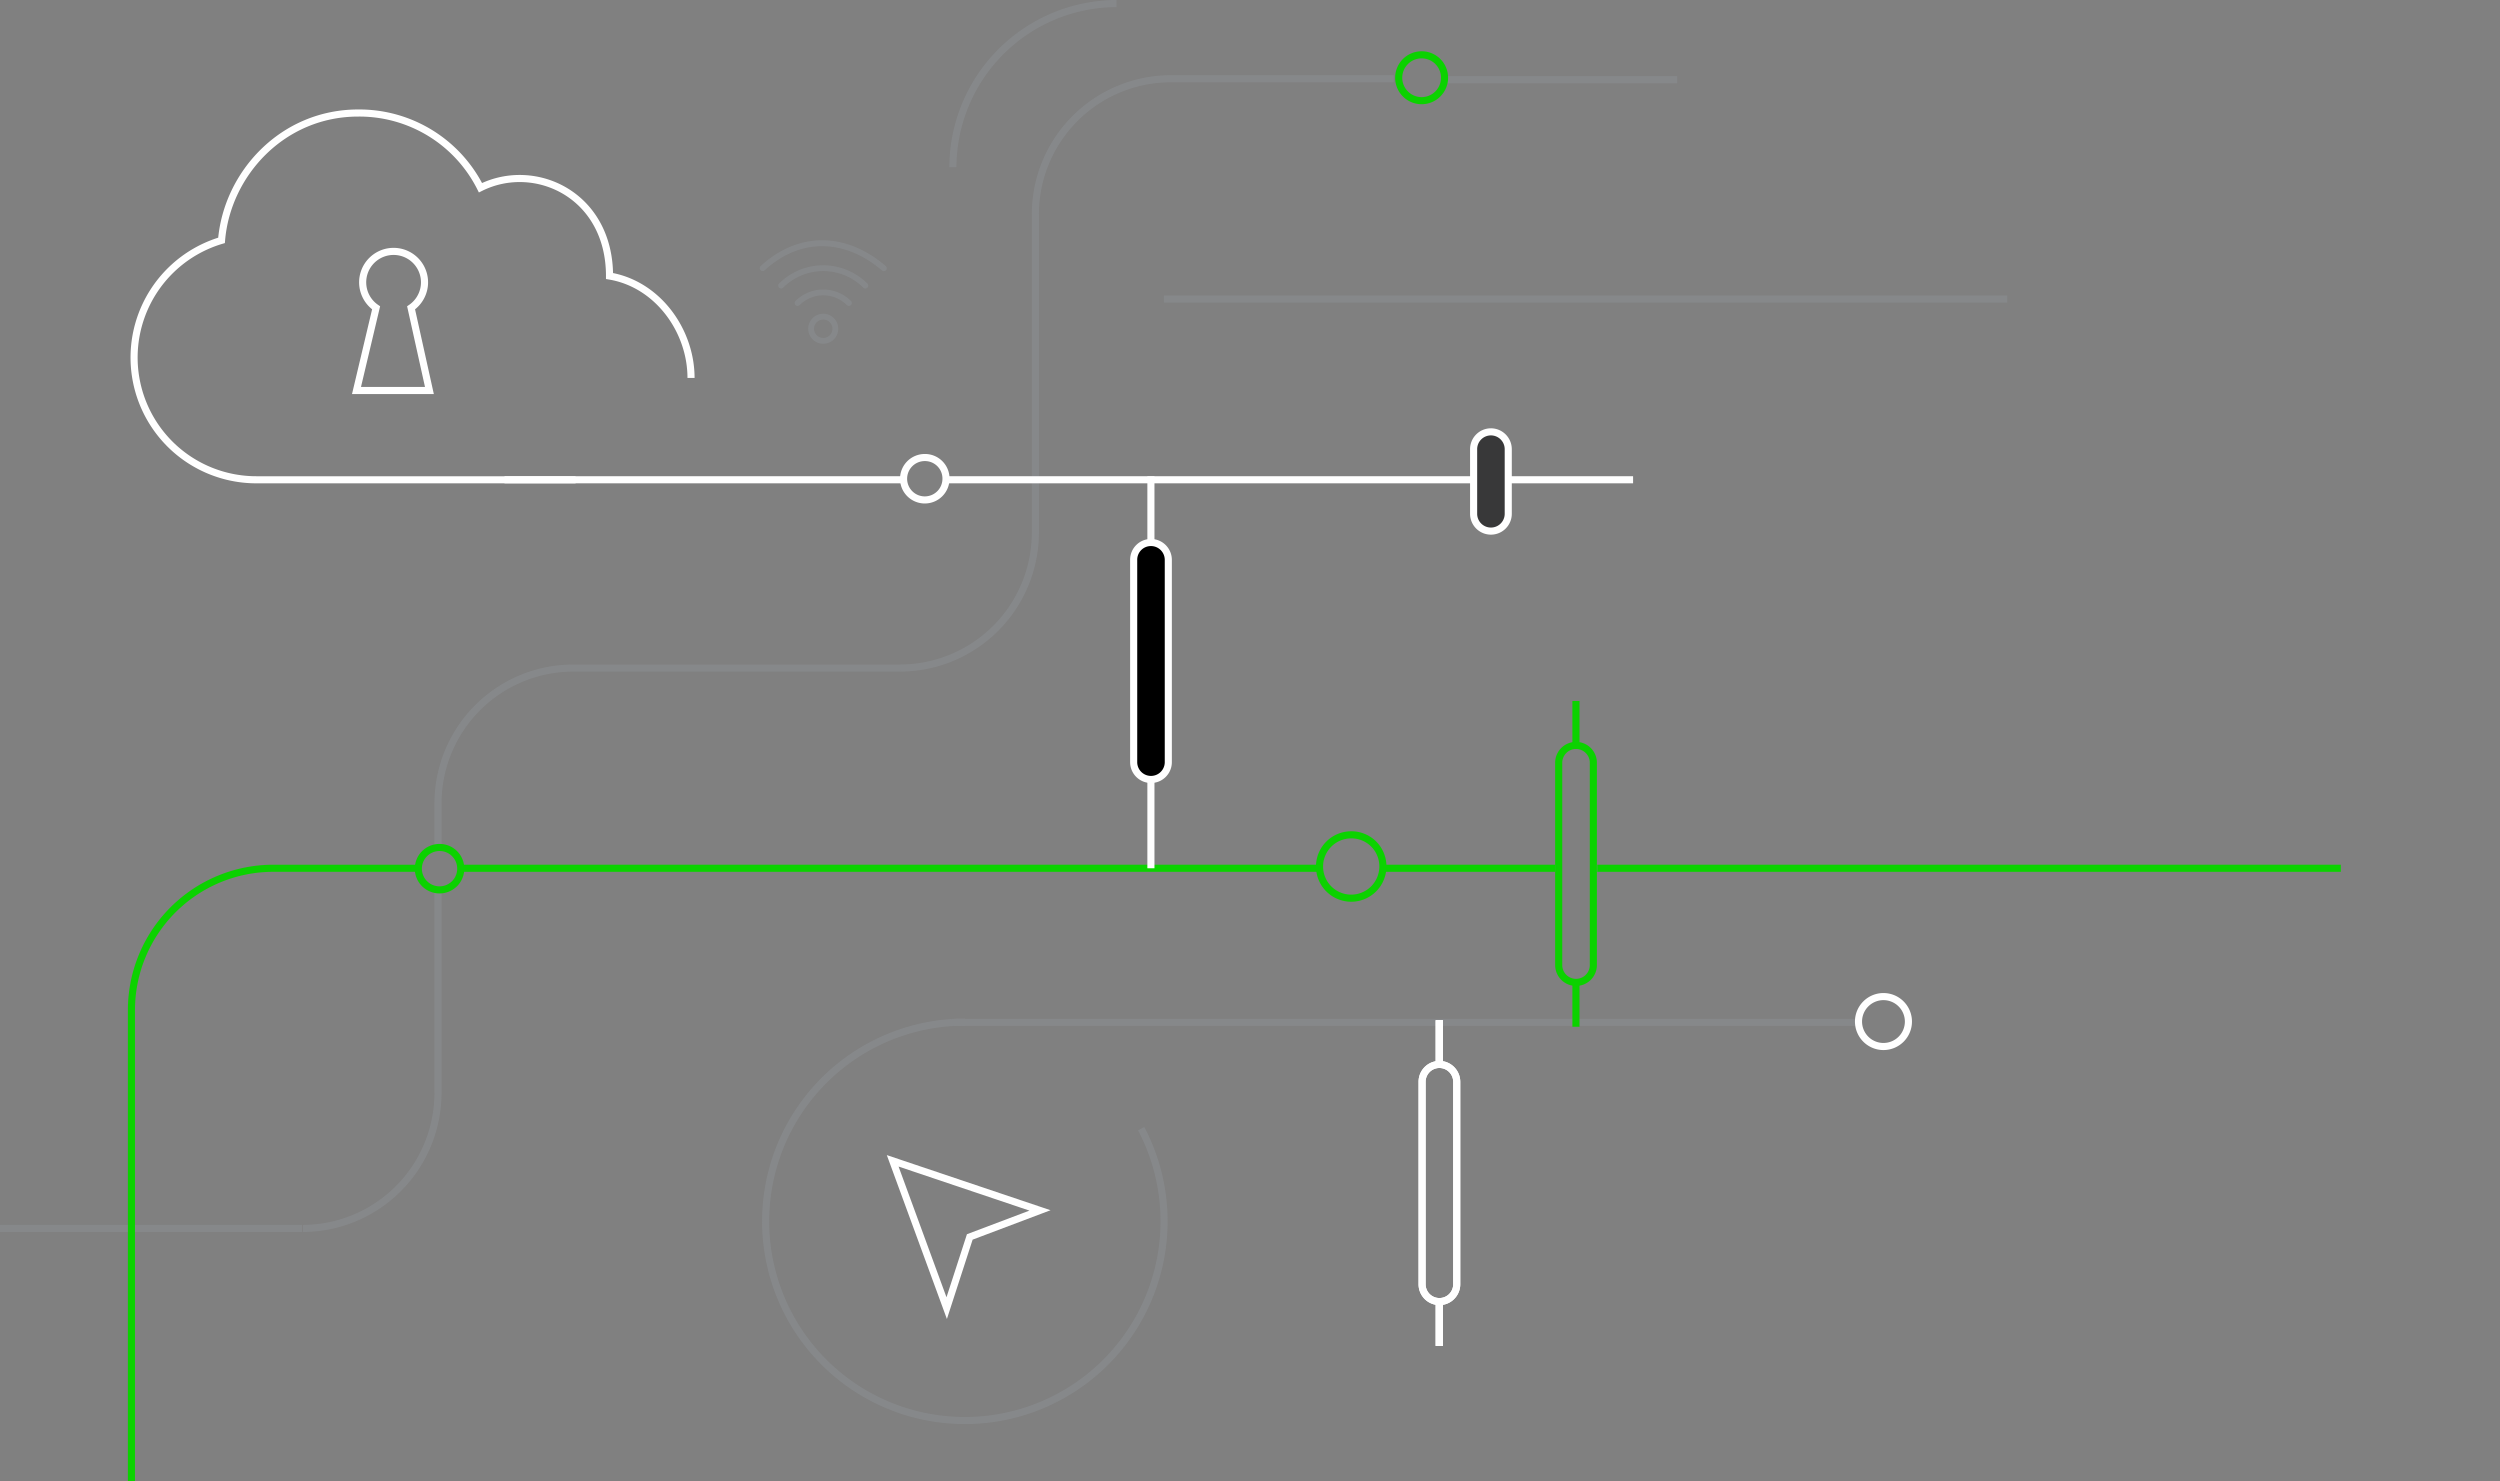 <svg xmlns="http://www.w3.org/2000/svg" width="739.554" height="438.227" viewBox="0 0 739.554 438.227">
  <rect x="0" y="0" width="739.554" height="438.227" fill="#808080" stroke="none"/>
  <g id="Group_93" data-name="Group 93" transform="translate(-951.046 -3199.074)">
    <line id="Line_24" data-name="Line 24" x1="89.35" transform="translate(951.046 3562.487)" fill="none" stroke="#86888a" stroke-miterlimit="11.906" stroke-width="2.1"/>
    <path id="Path_64" data-name="Path 64" d="M1080.616,3449.667v-12.985A40.038,40.038,0,0,1,1120.6,3396.7h96.746a40.1,40.1,0,0,0,39.984-39.984v-94.363a40.1,40.1,0,0,1,39.984-39.984h66.06" fill="none" stroke="#86888a" stroke-miterlimit="11.906" stroke-width="2.1"/>
    <path id="Path_65" data-name="Path 65" d="M1040.632,3562.481a40.134,40.134,0,0,0,39.984-39.984v-60.219" fill="none" stroke="#86888a" stroke-miterlimit="11.906" stroke-width="2.1"/>
    <path id="Path_66" data-name="Path 66" d="M1232.932,3248.528a48.548,48.548,0,0,1,48.4-48.4" fill="none" stroke="#86888a" stroke-miterlimit="11.906" stroke-width="2.1"/>
    <path id="Path_67" data-name="Path 67" d="M1033.631,3424" fill="none" stroke="#4d4d4d" stroke-miterlimit="11.906" stroke-width="2.1"/>
    <path id="Path_68" data-name="Path 68" d="M1423.556,3455.924h219.957" fill="none" stroke="#0bd200" stroke-miterlimit="11.906" stroke-width="2.1"/>
    <path id="Path_69" data-name="Path 69" d="M1359.867,3455.924h51.266" fill="none" stroke="#0bd200" stroke-miterlimit="11.906" stroke-width="2.1"/>
    <path id="Path_70" data-name="Path 70" d="M1088.09,3455.924h252.86" fill="none" stroke="#0bd200" stroke-miterlimit="11.906" stroke-width="2.1"/>
    <path id="Path_71" data-name="Path 71" d="M989.928,3637.3V3497.756a41.987,41.987,0,0,1,41.886-41.832h42.718" fill="none" stroke="#0bd200" stroke-miterlimit="11.906" stroke-width="2.1"/>
    <path id="Path_72" data-name="Path 72" d="M1197.048,3340.72H1690.6" fill="rgba(0,0,0,0)" fill-rule="evenodd"/>
    <path id="Path_73" data-name="Path 73" d="M1231.23,3341h202.919" fill="none" stroke="#fff" stroke-miterlimit="11.906" stroke-width="2.1"/>
    <path id="Path_74" data-name="Path 74" d="M1100.286,3341H1218.3" fill="none" stroke="#fff" stroke-miterlimit="11.906" stroke-width="2.1"/>
    <path id="Path_75" data-name="Path 75" d="M1233.229,3501.517h267.206" fill="none" stroke="#86888a" stroke-miterlimit="11.906" stroke-width="2.1"/>
    <path id="Path_76" data-name="Path 76" d="M1417.245,3419.588a5.118,5.118,0,0,0-5.1,5.1v59.878a5.123,5.123,0,1,0,10.246,0v-59.878A5.128,5.128,0,0,0,1417.245,3419.588Z" fill="none" stroke="#0bd200" stroke-miterlimit="11.906" stroke-width="2.1"/>
    <path id="Path_77" data-name="Path 77" d="M1417.245,3406.441v13.147" fill="none" stroke="#0bd200" stroke-miterlimit="11.906" stroke-width="2.1"/>
    <path id="Path_78" data-name="Path 78" d="M1401.683,3502.8" stroke="#0bd200" stroke-miterlimit="10" stroke-width="2.1" fill-rule="evenodd"/>
    <path id="Path_79" data-name="Path 79" d="M1417.245,3489.708v13.1" fill="none" stroke="#0bd200" stroke-miterlimit="11.906" stroke-width="2.1"/>
    <path id="Path_80" data-name="Path 80" d="M1291.511,3359.56a5.1,5.1,0,0,0-5.1,5.15v59.823a5.123,5.123,0,1,0,10.246,0V3364.71A5.142,5.142,0,0,0,1291.511,3359.56Z" fill-rule="evenodd"/>
    <path id="Path_81" data-name="Path 81" d="M1291.511,3359.56a5.1,5.1,0,0,0-5.1,5.15v59.823a5.123,5.123,0,1,0,10.246,0V3364.71A5.142,5.142,0,0,0,1291.511,3359.56Z" fill="none" stroke="#fff" stroke-miterlimit="11.906" stroke-width="2.1"/>
    <path id="Path_82" data-name="Path 82" d="M1291.511,3339.969v19.591" fill="rgba(0,0,0,0)" fill-rule="evenodd"/>
    <path id="Path_83" data-name="Path 83" d="M1291.511,3339.969v19.591" fill="none" stroke="#fff" stroke-miterlimit="11.906" stroke-width="2.1"/>
    <path id="Path_84" data-name="Path 84" d="M1291.511,3429.684v26.24" fill="rgba(0,0,0,0)" fill-rule="evenodd"/>
    <path id="Path_85" data-name="Path 85" d="M1291.511,3429.684v26.24" fill="none" stroke="#fff" stroke-miterlimit="11.906" stroke-width="2.1"/>
    <path id="Path_86" data-name="Path 86" d="M1295.337,3287.538h249.478" fill="none" stroke="#86888a" stroke-miterlimit="11.906" stroke-width="2.1"/>
    <g id="Group_62" data-name="Group 62">
      <path id="Path_87" data-name="Path 87" d="M1376.831,3513.962a5.13,5.13,0,0,0-5.1,5.147v59.877a5.123,5.123,0,0,0,10.246,0v-59.877A5.139,5.139,0,0,0,1376.831,3513.962Z" fill="none" stroke="#fff" stroke-miterlimit="10" stroke-width="2.1" fill-rule="evenodd"/>
      <path id="Path_88" data-name="Path 88" d="M1376.831,3513.962a5.13,5.13,0,0,0-5.1,5.147v59.877a5.123,5.123,0,0,0,10.246,0v-59.877A5.139,5.139,0,0,0,1376.831,3513.962Z" fill="none" stroke="#fff" stroke-miterlimit="11.906" stroke-width="2.1"/>
      <path id="Path_89" data-name="Path 89" d="M1376.831,3500.865v13.1" fill="none" stroke="#fff" stroke-miterlimit="10" stroke-width="2.1" fill-rule="evenodd"/>
      <path id="Path_90" data-name="Path 90" d="M1376.831,3500.865v13.1" fill="none" stroke="#fff" stroke-linejoin="round" stroke-width="2.1"/>
      <path id="Path_91" data-name="Path 91" d="M1376.831,3500.865v13.1" fill="none" stroke="#fff" stroke-miterlimit="10" stroke-width="2.1" fill-rule="evenodd"/>
      <path id="Path_92" data-name="Path 92" d="M1376.831,3500.865v13.1" fill="none" stroke="#fff" stroke-miterlimit="11.906" stroke-width="2.1"/>
      <path id="Path_93" data-name="Path 93" d="M1376.831,3584.082v13.144" fill="none" stroke="#fff" stroke-miterlimit="10" stroke-width="2.1" fill-rule="evenodd"/>
      <path id="Path_94" data-name="Path 94" d="M1376.831,3584.082v13.144" fill="none" stroke="#fff" stroke-linejoin="round" stroke-width="2.1"/>
      <path id="Path_95" data-name="Path 95" d="M1376.831,3584.082v13.144" fill="none" stroke="#fff" stroke-miterlimit="10" stroke-width="2.1" fill-rule="evenodd"/>
      <path id="Path_96" data-name="Path 96" d="M1376.831,3584.082v13.144" fill="none" stroke="#fff" stroke-miterlimit="11.906" stroke-width="2.1"/>
    </g>
    <path id="Path_97" data-name="Path 97" d="M1508.237,3493.888a7.383,7.383,0,1,0,7.361,7.4A7.394,7.394,0,0,0,1508.237,3493.888Z" fill="none" stroke="#fff" stroke-miterlimit="11.906" stroke-width="2.1"/>
    <path id="Path_98" data-name="Path 98" d="M1350.738,3446.036a9.37,9.37,0,1,0,9.394,9.344A9.3,9.3,0,0,0,1350.738,3446.036Z" fill="none" stroke="#0bd200" stroke-miterlimit="11.906" stroke-width="2.1"/>
    <path id="Path_99" data-name="Path 99" d="M1224.647,3334.42a6.274,6.274,0,1,0,6.246,6.246A6.219,6.219,0,0,0,1224.647,3334.42Z" fill="none" stroke="#fff" stroke-miterlimit="11.906" stroke-width="2.1"/>
    <path id="Path_100" data-name="Path 100" d="M1392.073,3326.825a5.129,5.129,0,0,0-5.1,5.147v19.091a5.123,5.123,0,1,0,10.246,0v-19.091A5.139,5.139,0,0,0,1392.073,3326.825Z" fill="#383839" stroke="#fff" stroke-miterlimit="11.906" stroke-width="2.1"/>
    <path id="Path_101" data-name="Path 101" d="M1080.688,3449.775a6.274,6.274,0,1,0,6.3,6.246A6.252,6.252,0,0,0,1080.688,3449.775Z" fill="none" fill-rule="evenodd"/>
    <path id="Path_102" data-name="Path 102" d="M1081.045,3449.775a6.274,6.274,0,1,0,6.3,6.246A6.252,6.252,0,0,0,1081.045,3449.775Z" fill="none" stroke="#0bd200" stroke-miterlimit="11.906" stroke-width="2.1"/>
    <g id="Group_63" data-name="Group 63">
      <path id="Path_103" data-name="Path 103" d="M1155.466,3310.866c0-13.995-9.856-27.747-24.11-30.138,0-24.111-22.1-34.157-38.175-26.12a40.113,40.113,0,0,0-36.166-22.1c-22.4,0-38.8,17.986-40.435,37.673a36.16,36.16,0,0,0,10.3,70.824h94.433" fill="none" stroke="#fff" stroke-miterlimit="11.906" stroke-width="2.1"/>
    </g>
    <g id="Group_65" data-name="Group 65">
      <g id="Group_64" data-name="Group 64">
        <g id="a">
          <path id="Path_104" data-name="Path 104" d="M1215.122,3542.47l15.978,43.579,6.828-21.063,20.772-7.844Z" fill="none" stroke="#fff" stroke-miterlimit="11.906" stroke-width="2.1"/>
        </g>
      </g>
    </g>
    <path id="Path_105" data-name="Path 105" d="M1288.634,3532.954a58.929,58.929,0,1,1-52.172-31.514" fill="none" stroke="#86888a" stroke-miterlimit="11.906" stroke-width="2.1"/>
    <path id="Path_106" data-name="Path 106" d="M1078.075,3314.591l-5.42-24.454a9.149,9.149,0,1,0-11.06-.54c.227.191.466.368.711.536l-5.8,24.458Z" fill="none" stroke="#fff" stroke-miterlimit="11.906" stroke-width="2.1"/>
    <g id="Group_66" data-name="Group 66">
      <path id="Path_107" data-name="Path 107" d="M1194.576,3291.883a4.442,4.442,0,1,0,4.442,4.442,4.443,4.443,0,0,0-4.442-4.442Zm0,1.719a2.723,2.723,0,1,1-2.723,2.723,2.724,2.724,0,0,1,2.723-2.723Zm-6.993-4.27a9.893,9.893,0,0,1,13.986,0,.86.86,0,0,0,1.216-1.216,11.616,11.616,0,0,0-16.418,0,.86.86,0,0,0,1.216,1.216Zm-4.865-5.156a16.775,16.775,0,0,1,23.711,0,.86.86,0,0,0,1.216-1.216,18.5,18.5,0,0,0-26.143,0,.86.86,0,0,0,1.216,1.216Zm-5.477-5.133c10.368-9.553,23.552-9.492,34.692.022a.86.86,0,1,0,1.115-1.309c-11.871-10.139-25.919-10.157-36.97.022a.859.859,0,0,0,1.163,1.265Z" fill="#86888a" fill-rule="evenodd"/>
    </g>
    <line id="Line_25" data-name="Line 25" x2="69.254" transform="translate(1377.948 3222.66)" fill="none" stroke="#86888a" stroke-miterlimit="11.906" stroke-width="2.1"/>
    <path id="Path_108" data-name="Path 108" d="M1371.572,3215.295a6.78,6.78,0,1,0,6.8,6.8A6.76,6.76,0,0,0,1371.572,3215.295Z" fill="none" stroke="#0bd200" stroke-miterlimit="11.906" stroke-width="2.1"/>
  </g>
</svg>
